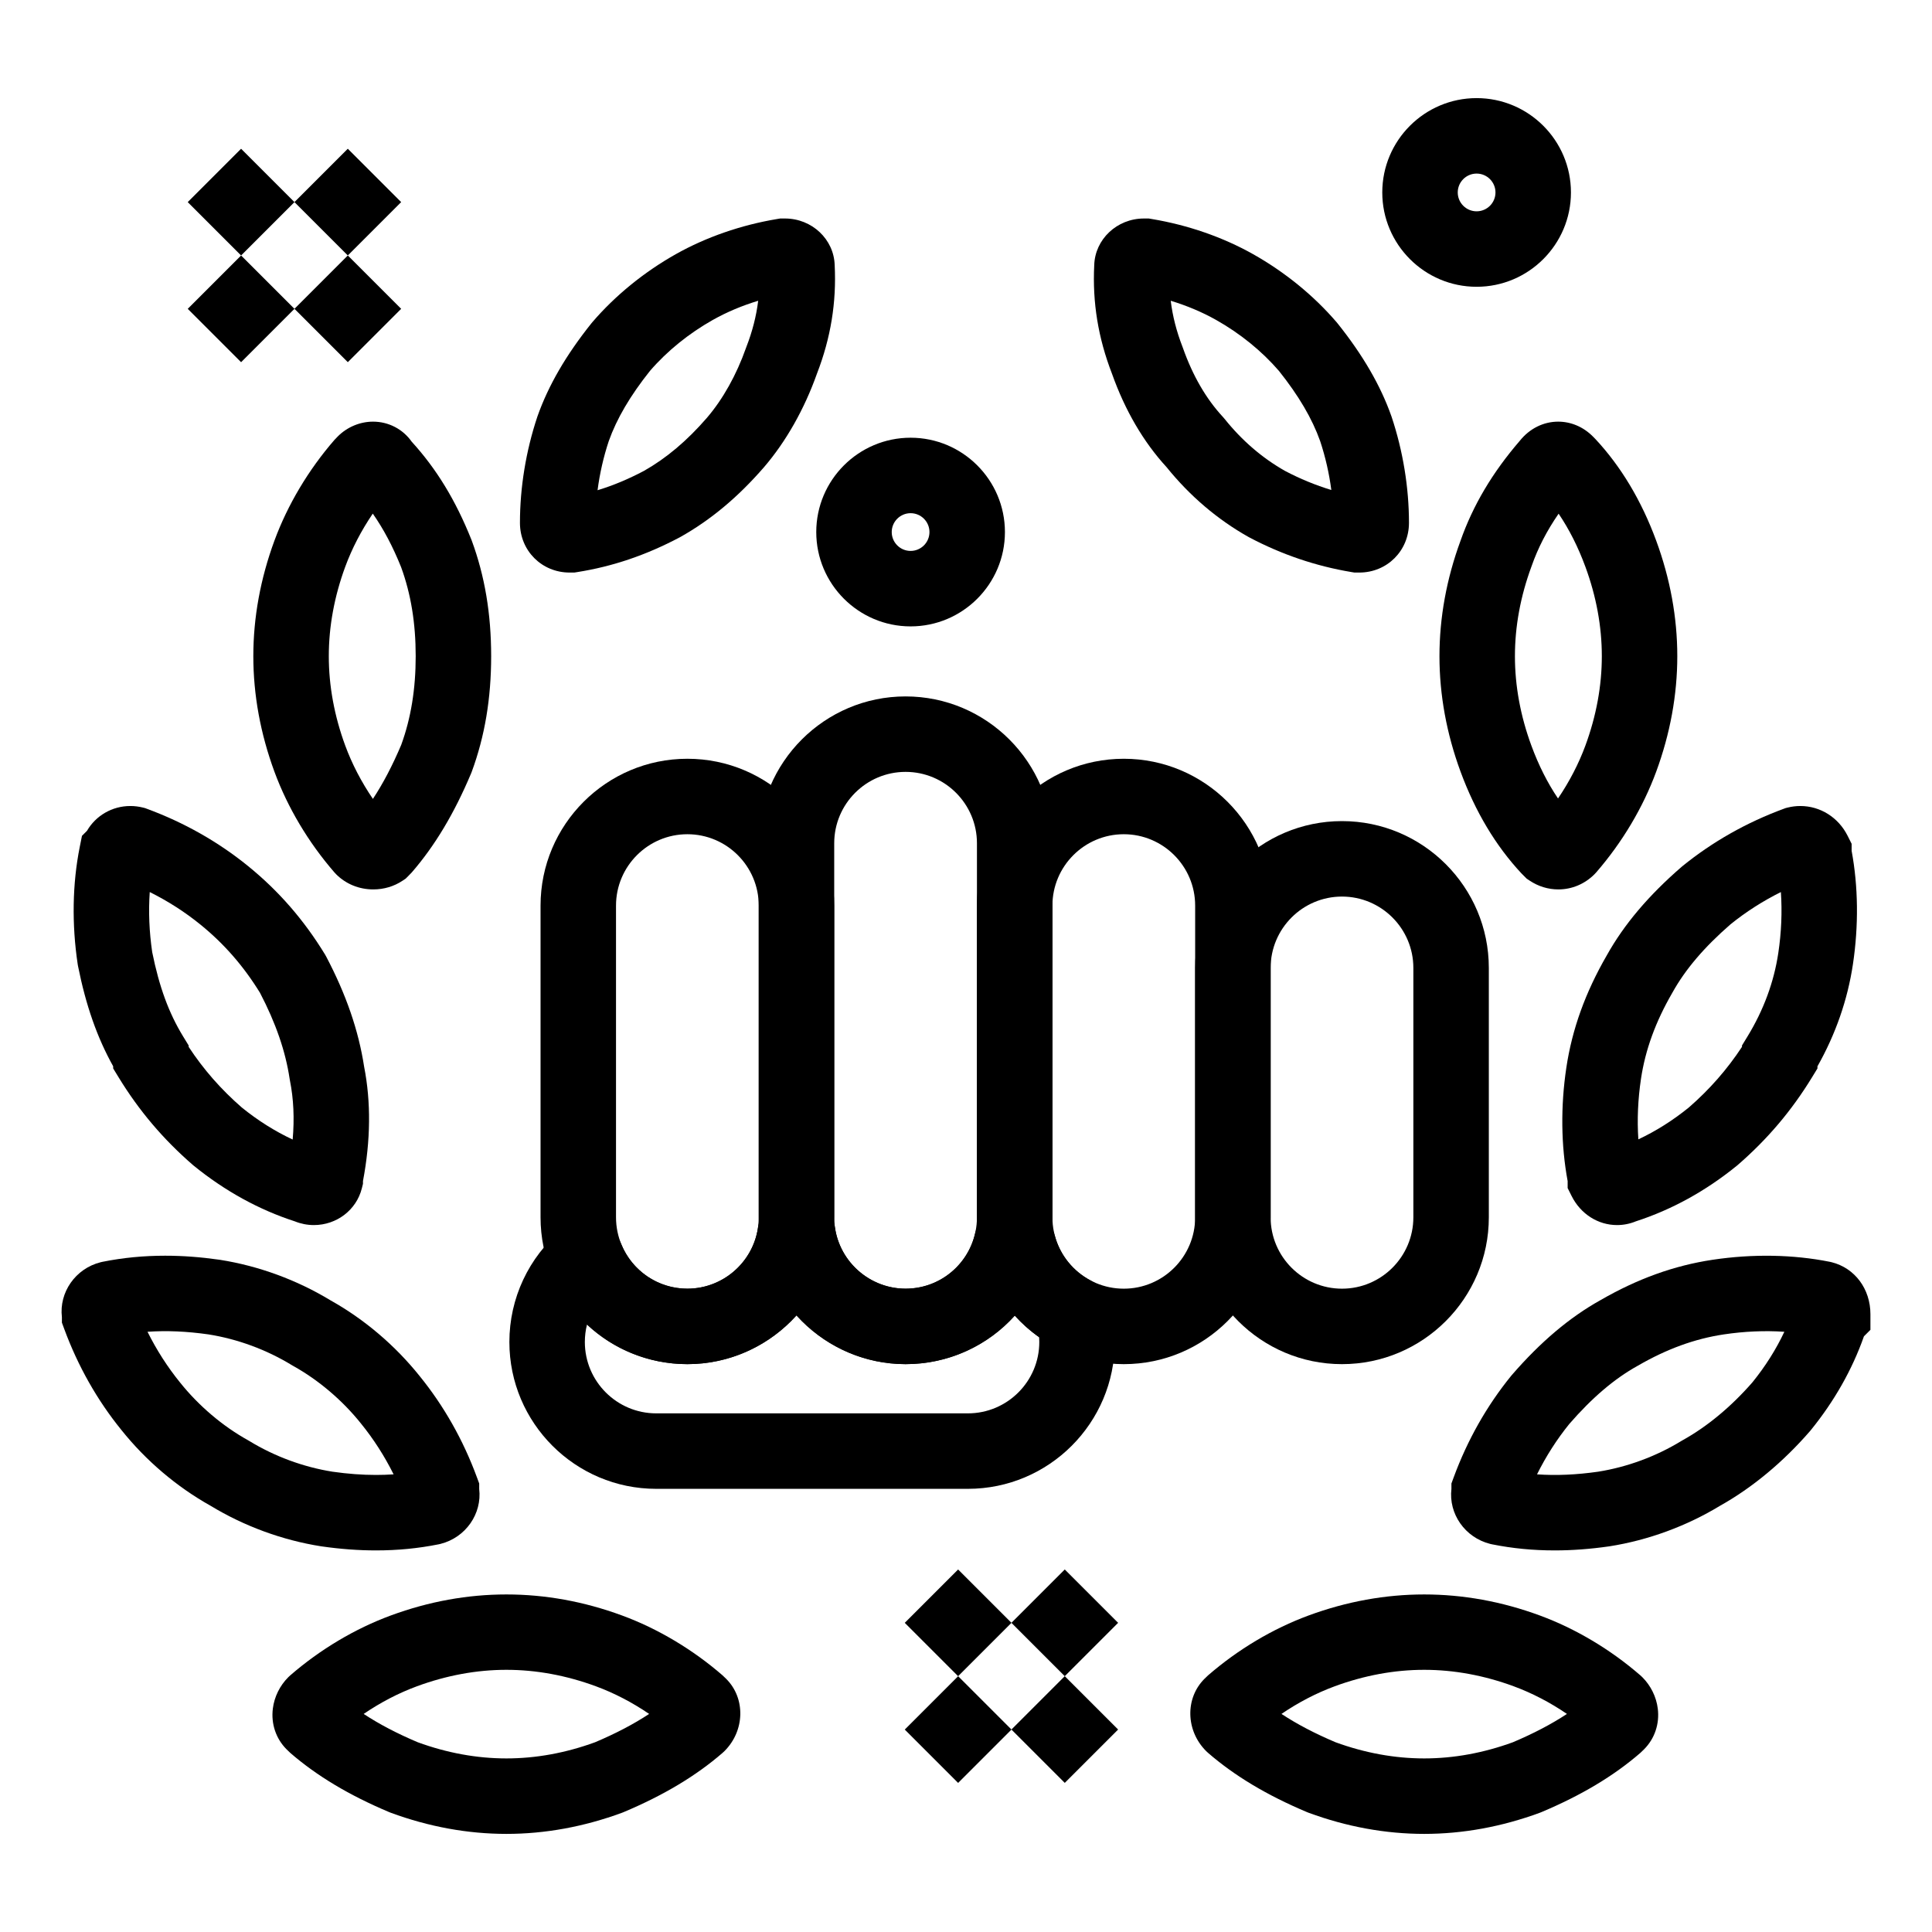 <svg xmlns="http://www.w3.org/2000/svg" xmlns:xlink="http://www.w3.org/1999/xlink" version="1.1" x="0px" y="0px" viewBox="0 0 512 512"  xml:space="preserve"><g><g><g><g><g><g><path d="M355.642,361.513c-21.457,0-38.913-17.456-38.913-38.913v-66.087c0-21.457,17.456-38.913,38.913-38.913        s38.913,17.457,38.913,38.913V322.6C394.555,344.057,377.099,361.513,355.642,361.513z M355.642,237.6        c-10.429,0-18.913,8.484-18.913,18.913V322.6c0,10.429,8.484,18.913,18.913,18.913s18.913-8.484,18.913-18.913v-66.087        C374.555,246.084,366.07,237.6,355.642,237.6z"></path></g><g><path d="M256.511,394.556h-82.608c-21.457,0-38.913-17.456-38.913-38.912c0-11.553,5.088-22.435,13.96-29.856        c2.452-2.05,5.737-2.804,8.836-2.032c3.101,0.773,5.646,2.982,6.847,5.944c2.911,7.177,9.792,11.813,17.531,11.813        c9.348,0,17.394-6.964,18.715-16.199c0.705-4.925,4.924-8.583,9.899-8.583h0.597c4.976,0,9.194,3.658,9.899,8.583        c1.322,9.235,9.368,16.199,18.716,16.199c8.841,0,16.413-6.006,18.413-14.605c0.675-2.898,2.604-5.346,5.266-6.678        c2.662-1.331,5.776-1.408,8.501-0.21c0.781,0.344,1.563,0.719,2.324,1.117c2.491,1.302,4.319,3.592,5.037,6.31        c1.351,5.117,4.835,9.467,9.561,11.933c2.492,1.301,4.322,3.592,5.041,6.311c0.857,3.243,1.292,6.593,1.292,9.953        C295.424,377.1,277.968,394.556,256.511,394.556z M155.558,351.033c-0.375,1.491-0.568,3.038-0.568,4.609        c0,10.429,8.484,18.913,18.913,18.913h82.608c10.429,0,18.913-8.484,18.913-18.912c0-0.419-0.014-0.837-0.041-1.254        c-2.362-1.67-4.522-3.591-6.444-5.719c-7.172,7.984-17.548,12.842-28.949,12.842c-11.326,0-21.722-4.972-28.913-12.945        c-7.191,7.974-17.588,12.945-28.913,12.945C172.029,361.513,162.61,357.649,155.558,351.033z"></path></g><g><path d="M297.815,361.513c-21.457,0-38.913-17.456-38.913-38.913v-82.609c0-21.457,17.456-38.913,38.913-38.913        s38.913,17.456,38.913,38.913V322.6C336.729,344.057,319.272,361.513,297.815,361.513z M297.815,221.078        c-10.429,0-18.913,8.484-18.913,18.913V322.6c0,10.429,8.484,18.913,18.913,18.913s18.913-8.484,18.913-18.913v-82.609        C316.729,229.563,308.244,221.078,297.815,221.078z"></path></g><g><path d="M239.989,361.513c-21.457,0-38.913-17.456-38.913-38.913v-99.13c0-21.457,17.457-38.913,38.913-38.913        c21.457,0,38.913,17.457,38.913,38.913v99.13C278.902,344.057,261.446,361.513,239.989,361.513z M239.989,204.556        c-10.429,0-18.913,8.484-18.913,18.913v99.13c0,10.429,8.484,18.913,18.913,18.913s18.913-8.484,18.913-18.913v-99.13        C258.902,213.041,250.418,204.556,239.989,204.556z"></path></g><g><path d="M182.163,361.513c-21.457,0-38.913-17.456-38.913-38.913v-82.609c0-21.457,17.457-38.913,38.913-38.913        s38.913,17.456,38.913,38.913V322.6C221.076,344.057,203.62,361.513,182.163,361.513z M182.163,221.078        c-10.429,0-18.913,8.484-18.913,18.913V322.6c0,10.429,8.484,18.913,18.913,18.913s18.913-8.484,18.913-18.913v-82.609        C201.076,229.563,192.592,221.078,182.163,221.078z"></path></g></g><g><path d="M134.204,486c-10.244,0-20.55-1.884-30.634-5.599l-0.422-0.167c-10.608-4.466-19.186-9.602-26.223-15.701l-0.978-0.942       c-2.817-2.816-4.146-6.754-3.641-10.798c0.389-3.113,1.844-6.068,4.096-8.322l0.523-0.486       c7.945-6.886,17.159-12.373,26.645-15.868c20.171-7.428,41.098-7.428,61.267,0c9.486,3.495,18.699,8.982,26.645,15.867       l0.979,0.943c5.144,5.146,4.94,13.725-0.456,19.121l-0.522,0.485c-7.037,6.1-15.614,11.235-26.222,15.701l-0.423,0.167       C154.754,484.116,144.448,486,134.204,486z M110.696,461.711c7.794,2.847,15.702,4.289,23.508,4.289s15.714-1.442,23.508-4.288       c5.465-2.313,10.205-4.795,14.318-7.504c-4.473-3.048-9.252-5.536-14.108-7.325c-7.862-2.896-15.843-4.364-23.719-4.364       s-15.856,1.469-23.72,4.365c-4.855,1.789-9.634,4.275-14.107,7.324C100.49,456.917,105.23,459.398,110.696,461.711z"></path></g><g><path d="M83.174,324.657C83.174,324.657,83.174,324.657,83.174,324.657c-1.723,0-3.446-0.339-5.041-0.985       c-9.522-3.081-18.53-8.04-26.782-14.743l-0.244-0.205c-7.845-6.8-14.272-14.382-19.647-23.178l-1.467-2.401v-0.563       c-4.25-7.613-7.233-16.137-9.317-26.56l-0.083-0.477c-1.593-10.613-1.407-21.358,0.536-31.074l0.594-2.969l1.334-1.334       c2.313-3.992,6.64-6.568,11.481-6.568c1.124,0,2.251,0.139,3.349,0.414l0.525,0.131l0.508,0.187       c9.875,3.639,18.91,8.756,26.854,15.21c8.093,6.576,14.748,14.224,20.344,23.381l0.316,0.557       c5.304,10.078,8.597,19.634,10.063,29.207c1.837,9.362,1.734,19.555-0.306,30.314v0.721l-0.299,1.195       C94.459,320.651,89.229,324.657,83.174,324.657z M64.086,293.506c4.278,3.459,8.788,6.298,13.474,8.485       c0.486-5.56,0.246-10.789-0.72-15.621l-0.084-0.479c-1.096-7.312-3.671-14.776-7.868-22.811       c-4.357-7.066-9.503-12.962-15.724-18.018c-4.125-3.351-8.637-6.248-13.481-8.658c-0.355,5.151-0.138,10.543,0.654,15.935       c1.863,9.215,4.393,16.109,8.19,22.325l1.467,2.4v0.364C53.942,283.429,58.573,288.708,64.086,293.506z"></path></g><g><path d="M99.645,410.875c-0.001,0-0.001,0-0.002,0c-4.662,0-9.376-0.35-14.412-1.069l-0.145-0.021       c-10.258-1.619-20.383-5.335-29.295-10.749c-8.949-5.003-17.108-11.936-23.606-20.058       c-6.408-7.886-11.525-16.921-15.163-26.796l-0.616-1.674v-1.433c-0.781-6.563,3.557-12.896,10.291-14.581l0.466-0.104       c5.437-1.087,10.865-1.615,16.595-1.615c4.66,0,9.374,0.349,14.409,1.068l0.146,0.021c10.259,1.621,20.384,5.336,29.295,10.749       c8.949,5.004,17.108,11.936,23.606,20.059c6.407,7.886,11.525,16.921,15.163,26.796l0.617,1.674v1.435       c0.78,6.563-3.559,12.895-10.291,14.579l-0.466,0.104C110.8,410.347,105.373,410.875,99.645,410.875z M88.132,390.017       c4.062,0.578,7.828,0.858,11.512,0.858h0.001c1.583,0,3.134-0.052,4.663-0.157c-2.411-4.848-5.31-9.364-8.664-13.493       c-4.909-6.136-11.26-11.523-17.93-15.229l-0.357-0.208c-6.717-4.104-14.354-6.924-22.091-8.156       c-5.809-0.824-11.088-1.051-16.174-0.699c2.411,4.848,5.31,9.364,8.664,13.493c4.909,6.135,11.26,11.522,17.93,15.228       l0.359,0.209C72.76,385.967,80.396,388.786,88.132,390.017z"></path></g><g><path d="M377.431,486c-10.244,0-20.55-1.884-30.633-5.6l-0.423-0.166c-10.607-4.466-19.185-9.602-26.223-15.701l-0.519-0.483       c-5.399-5.395-5.604-13.974-0.458-19.124l0.978-0.941c7.945-6.886,17.159-12.373,26.645-15.868       c20.168-7.428,41.098-7.428,61.266,0c9.485,3.495,18.699,8.981,26.646,15.867l0.524,0.489c2.252,2.253,3.706,5.208,4.095,8.32       c0.506,4.045-0.824,7.982-3.647,10.804l-0.972,0.937c-7.038,6.1-15.615,11.235-26.222,15.701l-0.423,0.167       C397.98,484.116,387.674,486,377.431,486z M353.923,461.712c7.794,2.846,15.701,4.288,23.508,4.288       c7.806,0,15.714-1.443,23.509-4.288c5.465-2.313,10.204-4.795,14.318-7.504c-4.474-3.049-9.253-5.536-14.107-7.325       c-7.863-2.896-15.844-4.364-23.72-4.364s-15.856,1.469-23.719,4.365c-4.855,1.789-9.635,4.275-14.107,7.324       C343.718,456.917,348.457,459.398,353.923,461.712z"></path></g><g><path d="M428.532,324.657c-5.051,0-9.662-2.949-12.035-7.697l-1.055-2.11v-1.856c-1.76-9.448-1.88-19.82-0.343-30.069       c1.526-10.176,5.027-19.898,10.703-29.72c4.559-8.181,11.04-15.855,19.813-23.458l0.244-0.205       c7.943-6.454,16.979-11.571,26.854-15.21l0.509-0.187l0.525-0.131c1.098-0.274,2.226-0.414,3.352-0.414       c5.298,0,10.105,3.029,12.545,7.906l1.057,2.112v1.86c1.759,9.447,1.88,19.818,0.343,30.067       c-1.414,9.424-4.573,18.511-9.401,27.054v0.547l-1.467,2.401c-5.377,8.797-11.804,16.379-19.649,23.178l-0.243,0.204       c-8.241,6.697-17.239,11.652-26.752,14.734C431.929,324.323,430.252,324.657,428.532,324.657z M458.593,244.965       c-6.941,6.034-11.963,11.932-15.351,18.029l-0.087,0.154c-4.419,7.632-7.126,15.071-8.276,22.743       c-0.814,5.428-1.046,10.86-0.697,16.05c4.647-2.181,9.121-5.002,13.366-8.436c5.513-4.796,10.145-10.076,14.094-16.076v-0.364       l1.467-2.401c4.258-6.967,7.002-14.398,8.155-22.087c0.82-5.47,1.049-10.945,0.688-16.171       C467.155,238.792,462.685,241.656,458.593,244.965z"></path></g><g><path d="M411.991,410.875c-5.729,0-11.156-0.528-16.592-1.615l-0.465-0.104c-6.734-1.684-11.073-8.017-10.292-14.58v-1.434       l0.616-1.673c3.638-9.875,8.755-18.911,15.211-26.856l0.204-0.242c7.602-8.772,15.275-15.254,23.456-19.813       c9.821-5.675,19.545-9.177,29.722-10.704c10.623-1.593,21.336-1.41,31.074,0.537l0.466,0.104       c6.155,1.54,10.291,7.077,10.291,13.778v4.148l-1.719,1.715c-3.108,8.828-7.847,17.194-14.107,24.9l-0.205,0.244       c-7.09,8.18-15.318,15.007-23.807,19.755c-8.913,5.414-19.038,9.13-29.296,10.749l-0.145,0.021       C421.368,410.525,416.653,410.875,411.991,410.875z M407.327,390.718c5.088,0.352,10.369,0.125,16.176-0.701       c7.735-1.23,15.372-4.05,22.089-8.155l0.358-0.208c6.492-3.607,12.881-8.914,18.483-15.352       c3.434-4.246,6.257-8.722,8.437-13.37c-5.183-0.353-10.632-0.113-16.051,0.7c-7.672,1.151-15.111,3.858-22.744,8.276       l-0.153,0.087c-6.097,3.388-11.996,8.41-18.029,15.352C412.58,381.442,409.714,385.918,407.327,390.718z"></path></g><g><path d="M98.922,235.705c-3.754,0-7.247-1.425-9.835-4.012L88.6,231.17c-6.885-7.945-12.372-17.158-15.867-26.645       c-3.715-10.084-5.599-20.391-5.599-30.634s1.884-20.549,5.599-30.633c3.496-9.487,8.982-18.701,15.868-26.645l0.938-0.975       c2.479-2.478,5.875-3.897,9.322-3.897c4.135,0,7.912,1.994,10.243,5.308c6.605,7.253,11.644,15.527,15.814,25.953l0.099,0.257       c3.463,9.399,5.146,19.419,5.146,30.633s-1.683,21.234-5.146,30.633l-0.167,0.424c-4.466,10.607-9.602,19.184-15.7,26.221       l-0.943,0.979l-0.699,0.698l-0.822,0.548C104.418,234.906,101.734,235.705,98.922,235.705z M98.791,136.113       c-3.032,4.458-5.508,9.221-7.291,14.06c-2.896,7.862-4.365,15.843-4.365,23.719s1.469,15.856,4.365,23.719       c1.789,4.855,4.276,9.635,7.324,14.107c2.708-4.113,5.19-8.852,7.503-14.317c2.581-7.089,3.836-14.782,3.836-23.51       c0-8.762-1.265-16.48-3.866-23.592C104.112,144.859,101.663,140.218,98.791,136.113z"></path></g><g><path d="M412.973,235.705c-2.687,0-5.305-0.799-7.572-2.312l-0.821-0.547l-1.395-1.402       c-6.793-7.278-12.214-16.335-16.113-26.918c-3.716-10.083-5.6-20.39-5.6-30.634c0-10.218,1.875-20.499,5.571-30.558       c3.305-9.406,8.448-18.084,15.722-26.52c2.575-3.229,6.258-5.073,10.166-5.073c3.396,0,6.651,1.384,9.165,3.897l0.692,0.701       c6.793,7.278,12.214,16.335,16.114,26.918c3.715,10.083,5.599,20.39,5.599,30.634s-1.884,20.55-5.599,30.634       c-3.495,9.485-8.982,18.698-15.867,26.644l-0.489,0.525C419.958,234.28,416.559,235.705,412.973,235.705z M413.05,136.133       c-3.117,4.504-5.479,9.095-7.157,13.886l-0.055,0.154c-2.897,7.862-4.366,15.842-4.366,23.719s1.469,15.856,4.366,23.719       c1.921,5.216,4.282,9.896,7.052,13.992c3.012-4.439,5.472-9.179,7.246-13.992c2.896-7.862,4.365-15.842,4.365-23.719       s-1.469-15.856-4.366-23.719C418.206,144.937,415.834,140.239,413.05,136.133z"></path></g><g><path d="M360.219,151.733h-1.28l-0.815-0.136c-9.397-1.566-18.495-4.654-27.041-9.179l-0.224-0.122       c-8.233-4.631-15.534-10.852-21.702-18.491c-6.147-6.703-11.017-15.042-14.479-24.793c-3.655-9.457-5.191-18.863-4.694-28.745       c0.196-6.849,6.026-12.362,13.166-12.362h1.281l0.816,0.136c9.553,1.592,18.823,4.809,26.811,9.301       c8.447,4.752,16.112,10.997,22.166,18.062l0.216,0.26c6.743,8.428,11.422,16.494,14.304,24.659l0.057,0.166       c3.003,9.007,4.59,18.715,4.59,28.074C373.39,145.948,367.604,151.733,360.219,151.733z M340.553,124.802       c3.955,2.085,8.057,3.773,12.262,5.052c-0.573-4.391-1.569-8.767-2.959-12.956c-2.113-5.95-5.688-12.039-10.926-18.606       c-4.533-5.257-10.296-9.93-16.677-13.519c-3.671-2.064-7.729-3.774-11.999-5.067c0.504,4.096,1.54,8.137,3.121,12.204       l0.109,0.295c2.596,7.354,6.155,13.499,10.581,18.265l0.48,0.557C329.124,116.749,334.509,121.383,340.553,124.802z"></path></g><g><path d="M152.2,151.733h-1.237c-7.386,0-13.171-5.785-13.171-13.17c0-9.358,1.587-19.066,4.59-28.074l0.057-0.166       c2.882-8.164,7.561-16.23,14.303-24.659l0.216-0.261c6.054-7.063,13.719-13.309,22.166-18.061       c7.988-4.493,17.259-7.709,26.812-9.301l0.816-0.136h1.281c7.139,0,12.97,5.513,13.166,12.362       c0.497,9.883-1.039,19.29-4.694,28.745c-3.339,9.405-8.183,17.968-14.014,24.771c-6.89,7.951-14.129,13.993-22.166,18.514       l-0.224,0.122c-8.892,4.708-17.765,7.714-27.125,9.192L152.2,151.733z M161.327,116.899c-1.396,4.208-2.396,8.605-2.968,13.015       c4.098-1.242,8.119-2.922,12.269-5.111c5.955-3.368,11.423-7.974,16.713-14.078c4.236-4.942,7.829-11.36,10.356-18.52       l0.109-0.296c1.582-4.066,2.617-8.107,3.121-12.204c-4.27,1.293-8.328,3.003-11.999,5.067       c-6.381,3.59-12.144,8.262-16.678,13.519C167.015,104.86,163.439,110.949,161.327,116.899z"></path></g></g><rect x="53.891" y="71.859" transform="matrix(0.707 0.707 -0.707 0.707 76.597 -21.201)" width="20" height="20"></rect><rect x="82.175" y="71.859" transform="matrix(0.707 0.707 -0.707 0.707 84.882 -41.202)" width="20" height="20"></rect><rect x="53.891" y="43.574" transform="matrix(0.707 0.707 -0.707 0.707 56.597 -29.486)" width="20" height="20"></rect><rect x="82.175" y="43.574" transform="matrix(0.707 0.707 -0.707 0.707 64.882 -49.486)" width="20" height="20"></rect><rect x="243.891" y="448.426" transform="matrix(0.707 0.707 -0.707 0.707 398.519 -45.258)" width="19.999" height="20"></rect><rect x="272.176" y="448.426" transform="matrix(0.707 0.707 -0.707 0.707 406.786 -65.263)" width="20" height="20.001"></rect><rect x="243.891" y="420.142" transform="matrix(0.707 0.707 -0.707 0.707 378.519 -53.542)" width="19.999" height="20"></rect><rect x="272.176" y="420.142" transform="matrix(0.707 0.707 -0.707 0.707 386.786 -73.546)" width="20" height="20.001"></rect><g><path d="M391.317,76c-13.785,0-25-11.215-25-25s11.215-25,25-25s25,11.215,25,25S405.103,76,391.317,76z M391.317,46      c-2.757,0-5,2.243-5,5s2.243,5,5,5s5-2.243,5-5S394.074,46,391.317,46z"></path></g><g><path d="M241.317,166c-13.785,0-25-11.215-25-25s11.215-25,25-25s25,11.215,25,25S255.103,166,241.317,166z M241.317,136      c-2.757,0-5,2.243-5,5s2.243,5,5,5s5-2.243,5-5S244.074,136,241.317,136z"></path></g></g></g></g></svg>